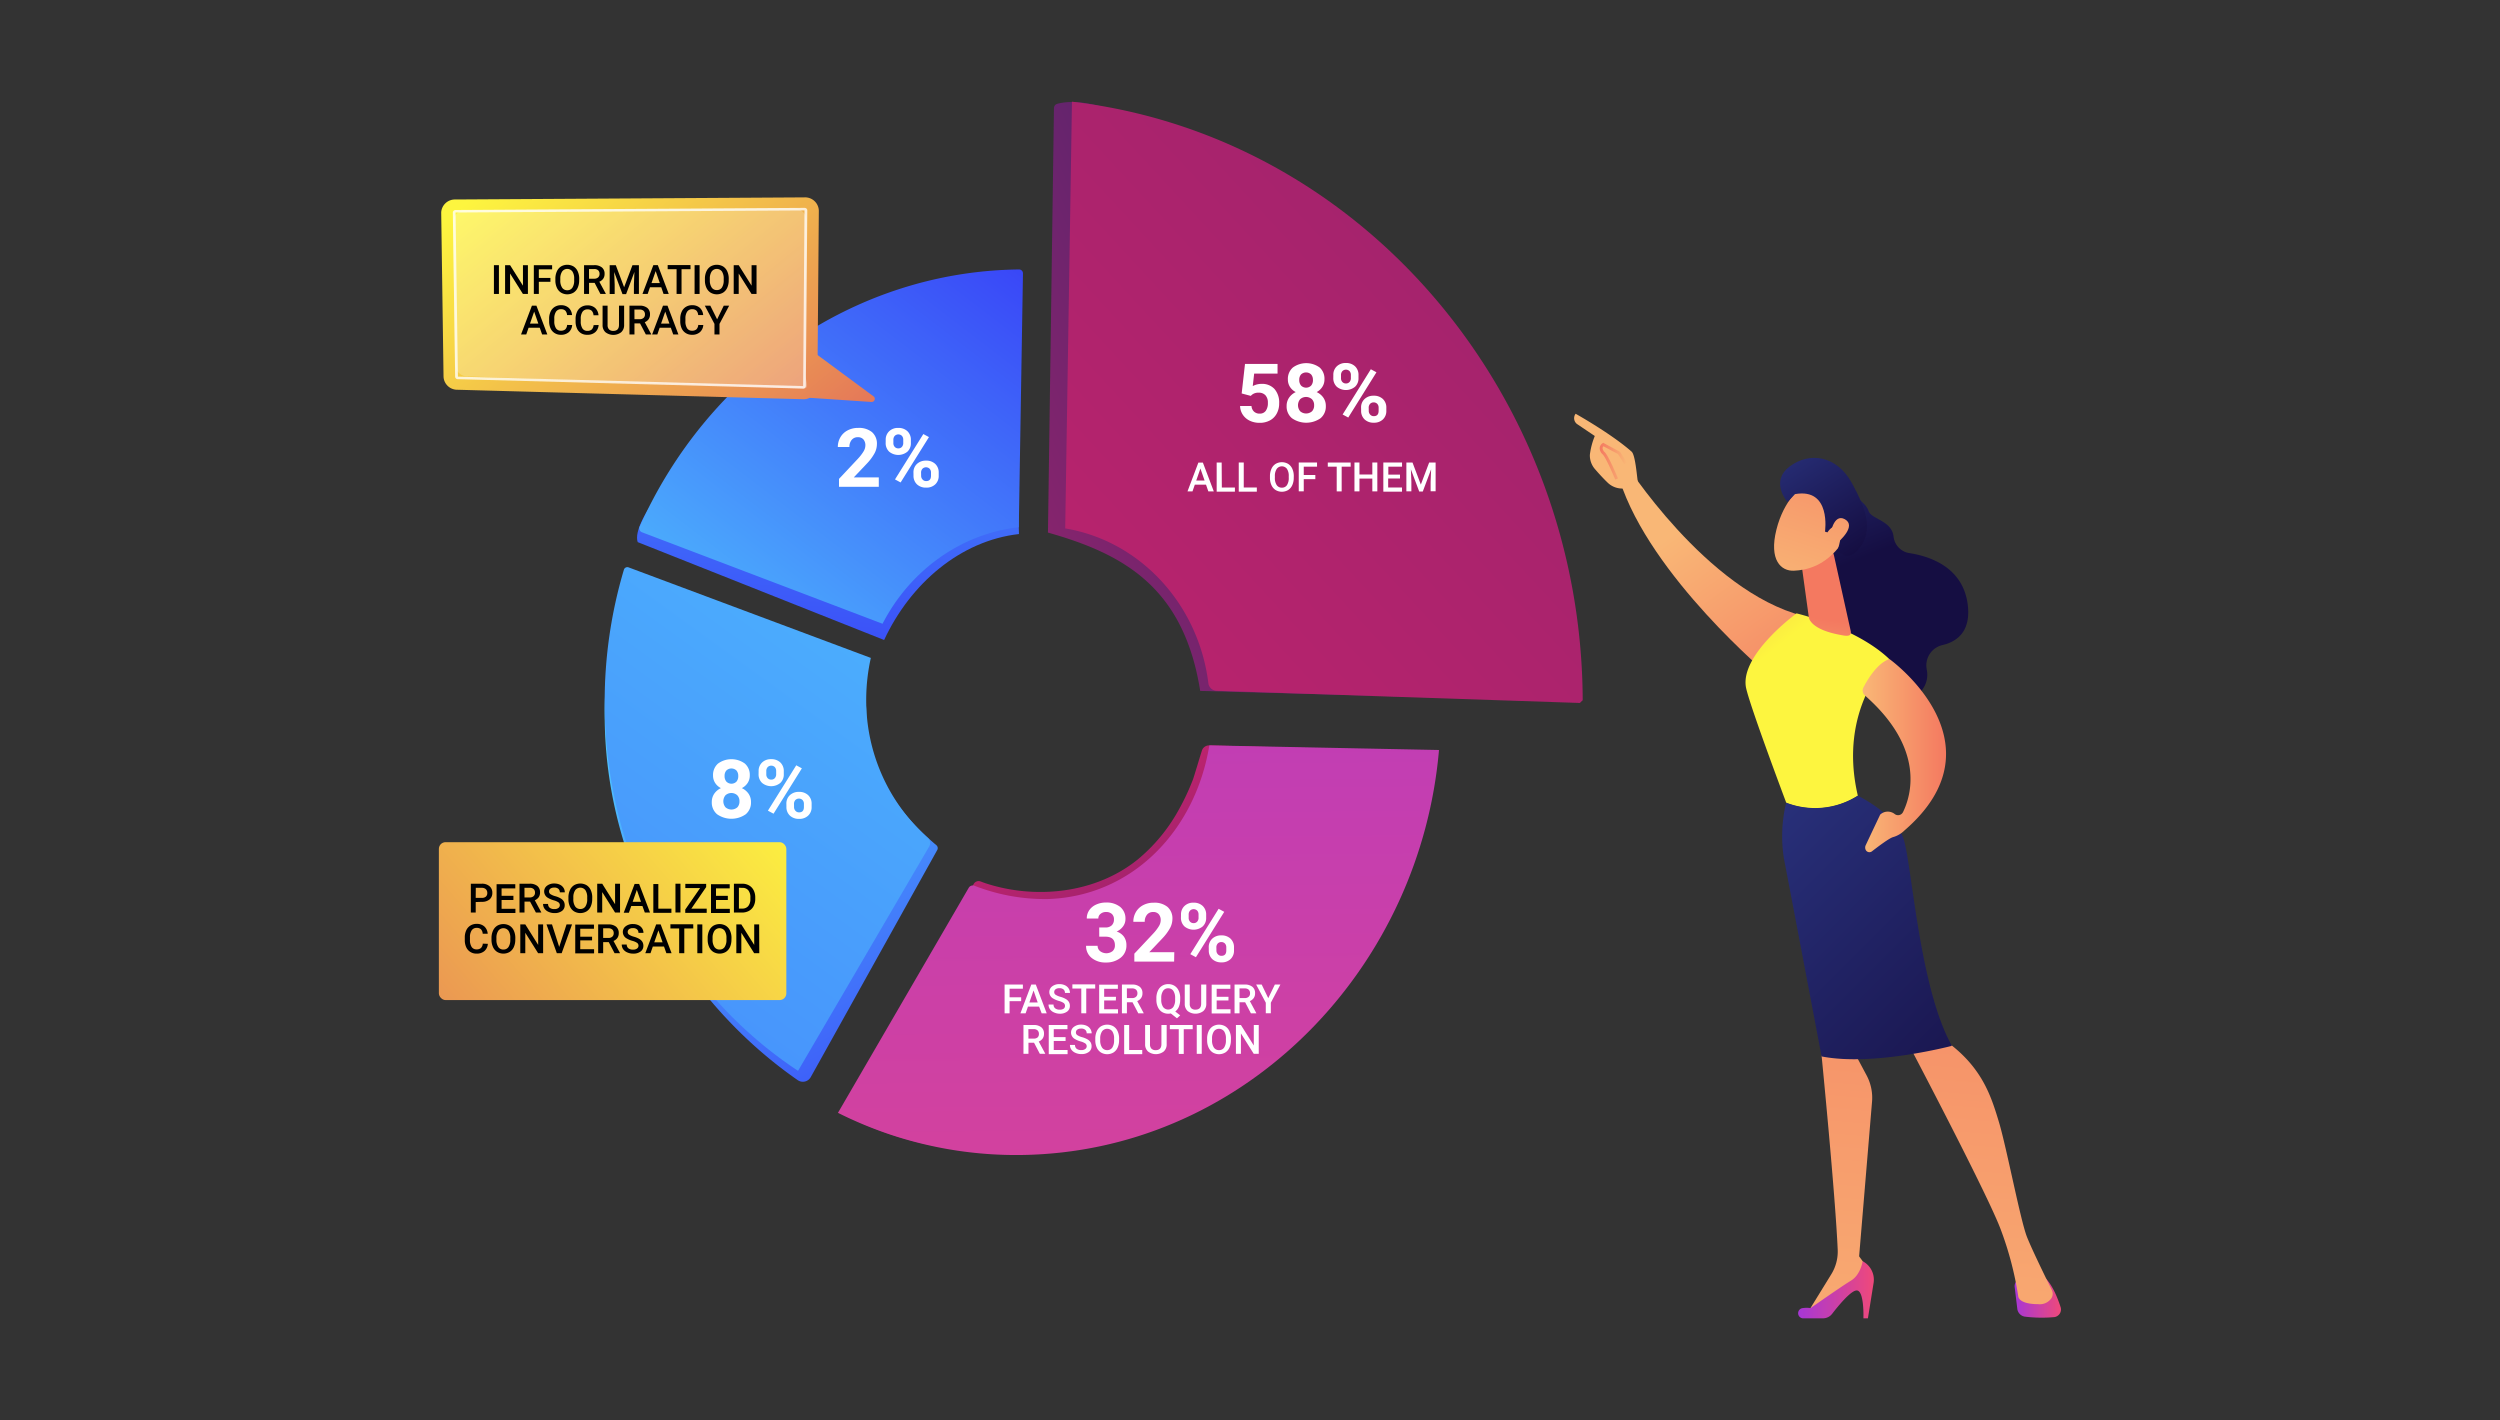 <svg id="Layer_1" data-name="Layer 1" xmlns="http://www.w3.org/2000/svg" xmlns:xlink="http://www.w3.org/1999/xlink" viewBox="0 0 600 340.8"><rect x="0" y="0" width="600" height="340.8" fill="#333333" stroke="none"/><defs><style>.cls-1{fill:url(#linear-gradient);}.cls-2{fill:url(#linear-gradient-2);}.cls-3{fill:url(#linear-gradient-3);}.cls-4{fill:url(#linear-gradient-4);}.cls-5{fill:url(#_14);}.cls-6{fill:url(#_2);}.cls-7{fill:url(#_2-2);}.cls-8{fill:url(#linear-gradient-5);}.cls-9{fill:url(#linear-gradient-6);}.cls-10{fill:url(#linear-gradient-7);}.cls-11{fill:url(#linear-gradient-8);}.cls-12{fill:url(#linear-gradient-9);}.cls-13{fill:url(#linear-gradient-10);}.cls-14{fill:url(#linear-gradient-11);}.cls-15{fill:url(#linear-gradient-12);}.cls-16{fill:url(#linear-gradient-13);}.cls-17{fill:url(#linear-gradient-14);}.cls-18{fill:url(#linear-gradient-15);}.cls-19{fill:url(#linear-gradient-16);}.cls-20{fill:url(#linear-gradient-17);}.cls-21{fill:url(#linear-gradient-18);}.cls-22{fill:url(#linear-gradient-19);}.cls-23{fill:url(#linear-gradient-20);}.cls-24{fill:url(#linear-gradient-21);}.cls-25{fill:url(#linear-gradient-22);}.cls-26{fill:url(#linear-gradient-23);}.cls-27,.cls-28,.cls-29{fill:#fff;}.cls-27{opacity:0.23;}.cls-28{opacity:0.77;}</style><linearGradient id="linear-gradient" x1="206.05" y1="7.73" x2="196.07" y2="172.05" gradientUnits="userSpaceOnUse"><stop offset="0" stop-color="#53d8ff"/><stop offset="1" stop-color="#3840f7"/></linearGradient><linearGradient id="linear-gradient-2" x1="160.02" y1="166.16" x2="325.47" y2="91.87" gradientUnits="userSpaceOnUse"><stop offset="0" stop-color="#cb236d"/><stop offset="1" stop-color="#4c246d"/></linearGradient><linearGradient id="linear-gradient-3" x1="150.56" y1="187.16" x2="249.28" y2="58.45" xlink:href="#linear-gradient"/><linearGradient id="linear-gradient-4" x1="251.81" y1="182.05" x2="308.15" y2="289.43" xlink:href="#linear-gradient-2"/><linearGradient id="_14" x1="271.43" y1="22.68" x2="275.23" y2="446.38" gradientUnits="userSpaceOnUse"><stop offset="0" stop-color="#a737d5"/><stop offset="0.69" stop-color="#d94396"/><stop offset="1" stop-color="#ef497a"/></linearGradient><linearGradient id="_2" x1="162.9" y1="152.37" x2="226.57" y2="276.36" gradientUnits="userSpaceOnUse"><stop offset="0" stop-color="#53d8ff"/><stop offset="0.79" stop-color="#3e60f9"/><stop offset="1" stop-color="#3840f7"/></linearGradient><linearGradient id="_2-2" x1="305.64" y1="10.07" x2="-52.99" y2="506.04" xlink:href="#_2"/><linearGradient id="linear-gradient-5" x1="176.72" y1="227.3" x2="751" y2="-303.38" xlink:href="#linear-gradient-2"/><linearGradient id="linear-gradient-6" x1="-8301.68" y1="100.29" x2="-8288.53" y2="133.29" gradientTransform="translate(8737.1)" gradientUnits="userSpaceOnUse"><stop offset="0" stop-color="#2b3582"/><stop offset="1" stop-color="#150e42"/></linearGradient><linearGradient id="linear-gradient-7" x1="-8073" y1="-754.85" x2="-8048.7" y2="-699.55" gradientTransform="translate(8455.62 -836.8) rotate(-12.16)" gradientUnits="userSpaceOnUse"><stop offset="0" stop-color="#f9b776"/><stop offset="1" stop-color="#f47960"/></linearGradient><linearGradient id="linear-gradient-8" x1="-8253.59" y1="311.58" x2="-8242.43" y2="311.58" gradientTransform="translate(8737.1)" gradientUnits="userSpaceOnUse"><stop offset="0" stop-color="#a737d5"/><stop offset="1" stop-color="#ef497a"/></linearGradient><linearGradient id="linear-gradient-9" x1="-8300.73" y1="355.57" x2="-8284.68" y2="167.93" gradientTransform="translate(8737.1)" xlink:href="#linear-gradient-7"/><linearGradient id="linear-gradient-10" x1="-8305.42" y1="309.54" x2="-8287.37" y2="309.54" xlink:href="#linear-gradient-8"/><linearGradient id="linear-gradient-11" x1="-8268.44" y1="358.37" x2="-8252.38" y2="170.67" gradientTransform="translate(8737.1)" xlink:href="#linear-gradient-7"/><linearGradient id="linear-gradient-12" x1="323.26" y1="156.14" x2="373.87" y2="93.41" gradientTransform="matrix(-1, 0, 0, 1, 748.81, 0)" gradientUnits="userSpaceOnUse"><stop offset="0" stop-color="#fdf53f"/><stop offset="1" stop-color="#d93c65"/></linearGradient><linearGradient id="linear-gradient-13" x1="338.37" y1="190.01" x2="260.67" y2="267.71" gradientTransform="matrix(-1, 0, 0, 1, 748.81, 0)" xlink:href="#linear-gradient-6"/><linearGradient id="linear-gradient-14" x1="-8302.49" y1="170.61" x2="-8299.48" y2="148.55" gradientTransform="translate(8737.1)" xlink:href="#linear-gradient-7"/><linearGradient id="linear-gradient-15" x1="-8290.06" y1="181.37" x2="-8270.03" y2="181.37" gradientTransform="translate(8737.1)" xlink:href="#linear-gradient-7"/><linearGradient id="linear-gradient-16" x1="-8079.12" y1="-672.38" x2="-8052.81" y2="-719.21" gradientTransform="translate(8484.69 -766.19) rotate(-11.2)" xlink:href="#linear-gradient-7"/><linearGradient id="linear-gradient-17" x1="-8073.46" y1="-713.16" x2="-8060.31" y2="-680.16" gradientTransform="translate(8484.69 -766.19) rotate(-11.2)" xlink:href="#linear-gradient-6"/><linearGradient id="linear-gradient-18" x1="-8073.52" y1="-669.23" x2="-8047.21" y2="-716.06" gradientTransform="translate(8484.69 -766.19) rotate(-11.2)" xlink:href="#linear-gradient-7"/><linearGradient id="linear-gradient-19" x1="-8077.81" y1="-752.74" x2="-8053.5" y2="-697.44" xlink:href="#linear-gradient-7"/><linearGradient id="linear-gradient-20" x1="358.36" y1="110.67" x2="364.9" y2="110.67" gradientTransform="matrix(-1, 0, 0, 1, 748.81, 0)" xlink:href="#linear-gradient-7"/><linearGradient id="linear-gradient-21" x1="185.49" y1="188.02" x2="42.98" y2="310.46" gradientTransform="matrix(1, 0, 0, 1, 0, 0)" xlink:href="#linear-gradient-12"/><linearGradient id="linear-gradient-22" x1="143.57" y1="23.07" x2="234.58" y2="135.63" gradientTransform="matrix(1, 0, 0, 1, 0, 0)" xlink:href="#linear-gradient-12"/><linearGradient id="linear-gradient-23" x1="125.19" y1="37.93" x2="216.21" y2="150.49" gradientTransform="matrix(1, 0, 0, 1, 0, 0)" xlink:href="#linear-gradient-12"/></defs><title>1</title><path class="cls-1" d="M212.19,153.6c6.31-13.55,18.28-23.83,32.36-25.43l-1.4-60.75c-40.44,0-93.57,52.75-90.1,62.69Z"/><path class="cls-2" d="M251.51,127.82c18.51,5.22,32.61,13.37,36.54,38l88.22,2.45h0C376.33,95.8,278.9,18,253.74,24.92a1.09,1.09,0,0,0-.79,1Z"/><path class="cls-3" d="M211.81,149.7c6.51-12.65,18.63-21.57,32.7-23.17l1-60.92a.93.93,0,0,0-.93-.94c-39.69.43-74.71,25.13-91.06,61.72a1,1,0,0,0,.57,1.36Z"/><path class="cls-4" d="M290.24,178.89a1.82,1.82,0,0,0-1.79,1.27c-.68,2.18-1.93,6.36-2.13,6.89a55.82,55.82,0,0,1-3.52,7.48,41.16,41.16,0,0,1-9.74,11.74c-10.1,8.18-24.61,9.69-36.72,5.65l-1-.37a1.35,1.35,0,0,0-1.66.62l-30.52,55.67c14.82,7.43,28.77,9.38,46.27,8.26,50.84-3.26,90.77-44.54,95.2-95.74Z"/><path class="cls-5" d="M290.24,178.89c-3.31,20.31-18.32,36.19-38.72,36.88a46.42,46.42,0,0,1-17.62-3.18,1.14,1.14,0,0,0-1.41.49l-31.38,54A95.34,95.34,0,0,0,250.16,277c50.84-3.26,90.77-45.79,95.2-97Z"/><path class="cls-6" d="M194.56,258.54,224.94,204a.92.92,0,0,0-.21-1.15c-9.35-7.88-16.83-18.44-16.83-32.13,0-3.38-1.5-8.29-.81-11.46L150,138.87a111.06,111.06,0,0,0-4.88,32.67c0,36.78,19.54,69.12,46.37,87.72A2.16,2.16,0,0,0,194.56,258.54Z"/><path class="cls-7" d="M191.53,257,223,203.17a1.65,1.65,0,0,0-.33-2.08,44.2,44.2,0,0,1-14.78-33.35A46.46,46.46,0,0,1,209,157.9l-58.14-21.73a.86.86,0,0,0-1.12.55,111.1,111.1,0,0,0-4.62,31.8C145.07,206.19,163.69,238.63,191.53,257Z"/><path class="cls-8" d="M255.65,126.82c18,3,32,18.19,34.36,37.15a2.07,2.07,0,0,0,2,1.82l87.16,2.92.68-.66c-.27-72.91-52.55-135.38-122.58-143.65Z"/><path class="cls-9" d="M443.21,118s4.44,2.16,5.25,4.64c.65,2,5.56,2.24,6,6.16a4.49,4.49,0,0,0,3.76,3.94c5,.77,12.73,3.37,14,12.07.94,6.64-2.44,9.16-6,10a5,5,0,0,0-3.81,5.81c.51,2.53-.25,5.45-4.62,7.76-9.81,5.17-19.6-12.26-19.6-12.26l-2-30.44Z"/><path class="cls-10" d="M389.86,110.82s19.58,31,42.86,37c0,0-4.54,12.92-8,14.4,0,0-28.64-23.9-36-47Z"/><path class="cls-11" d="M483.52,308.9l.63,5.22A2.16,2.16,0,0,0,486,316a33.36,33.36,0,0,0,7,.11,1.85,1.85,0,0,0,1.55-2.39c-.64-2-1.81-5-3.5-6.82h-5.79A1.78,1.78,0,0,0,483.52,308.9Z"/><path class="cls-12" d="M438.2,247.79l-1,5.75s3.27,33.13,3.85,46.38a10.38,10.38,0,0,1-1.54,5.9l-5.69,9.24,14.45-8.53.29-1.76-2.37-3.25,3.1-37.12a11.39,11.39,0,0,0-1.3-6.3l-3-5.62Z"/><path class="cls-13" d="M432.9,316.4h4.61a2.78,2.78,0,0,0,2.2-1.08c1.44-1.87,4.42-5.51,5.84-5.61,1.92-.13,1.67,6.69,1.67,6.69h1.08l1.36-8.47a5,5,0,0,0-2.63-5.24h0s-.44,3.24-2.82,4.68-9.67,6.57-9.67,6.57a6.59,6.59,0,0,0-1.87,0A1.22,1.22,0,0,0,432.9,316.4Z"/><path class="cls-14" d="M458,250.52s19.16,36.35,22.21,44.65A79.72,79.72,0,0,1,484.36,311c.06,1,1.34,2,4.85,2a3.37,3.37,0,0,0,3.13-1.43,2,2,0,0,0,.08-2c-1.11-2.24-4.63-9.41-5.93-12.66-1.56-3.88-4.9-21.47-6.74-27.59s-3.91-12.75-11.9-18.86C467.86,250.52,462.37,245.15,458,250.52Z"/><path class="cls-15" d="M445.89,191c-4.94-20.95,7.58-32.79,7.58-32.79-7.9-7.58-22.3-11-22.3-11s-13.74,10-12.11,17.9c1,4.61,9.66,27.6,9.66,27.6A19.12,19.12,0,0,0,445.89,191Z"/><path class="cls-16" d="M456.85,201.33c-2-6.06-11-10.37-11-10.37a19.12,19.12,0,0,1-17.17,1.67,34.43,34.43,0,0,0-.56,13.31c1.25,6.41,9.06,47.6,9.06,47.6C449.53,256,468.46,251,468.46,251,460.62,237.11,458.86,207.39,456.85,201.33Z"/><path class="cls-17" d="M440.15,133.29l4,18.05c.38,1.59-1.06,1.33-2.67,1-2.63-.5-6-1.52-7.16-3.57a1.94,1.94,0,0,1-.21-.68l-1.73-12.52a2.25,2.25,0,0,1,1.32-2.36l3.33-1.48A2.25,2.25,0,0,1,440.15,133.29Z"/><path class="cls-18" d="M453.47,158.17s28,20.07,3.59,41.15a6.32,6.32,0,0,1-2.77,1.6c-.93.28-3.67,2.35-5.06,3.43a1,1,0,0,1-1.39-.25h0a1.3,1.3,0,0,1-.07-1.25l3.47-7.34a2.68,2.68,0,0,1,3.48-.15h0a1.32,1.32,0,0,0,2-.45c1.89-3.85,5.46-15.18-9.15-28a1.58,1.58,0,0,1-.35-1.92C448.25,163,450.59,159.12,453.47,158.17Z"/><path class="cls-19" d="M432.46,116.84s-4.28,2.9-6.12,10.27,1.15,10,4.21,9.86,7.5-1.11,11.35-6.4S438.06,113.3,432.46,116.84Z"/><path class="cls-20" d="M438,127.59s1.57-10.57-7.21-9L429,120.49s-4.29-4.84.46-8.49,11.35-2.72,15,3.94,5,11.33,1.91,15.47-5.36.59-5.36.59,1.4-3.58.24-5.12-2.67.89-2.67.89Z"/><path class="cls-21" d="M439.22,128.5s.77-5.44,3.55-3.88-1,5.08-2.52,6.28Z"/><path class="cls-22" d="M390,117.2c-.06.64,2.32,1.08,3.07-1.64-.21-1.18-.58-6.36-1.48-7.16-4.83-4.28-13.44-9.1-13.44-9.1a1.76,1.76,0,0,0,.3,2.44l4.3,2.9a17.38,17.38,0,0,0-1.18,4.49,5,5,0,0,0,1.27,3.51c.86,1,2,2.24,3,3.2A5,5,0,0,0,390,117.2Z"/><path class="cls-23" d="M387.66,115.09l.66-.27c-.09-.21-2.15-5.22-3.15-6.27a1.51,1.51,0,0,1-.55-1,.72.72,0,0,1,.22-.44l3.48,1.86,1.54,2.41.6-.38-1.64-2.56-4.07-2.18-.18.15a1.54,1.54,0,0,0-.65,1.11,2.11,2.11,0,0,0,.74,1.54C385.4,109.83,387.07,113.67,387.66,115.09Z"/><rect class="cls-24" x="105.33" y="202.12" width="83.39" height="37.9" rx="1.61" ry="1.61"/><path class="cls-25" d="M194.27,95.47l14.87,1a.75.75,0,0,0,.58-1.29L195.45,84.64Z"/><path class="cls-26" d="M109.3,47.88l83.76-.51a3.3,3.3,0,0,1,3.46,3.16l-.35,42.17a3.31,3.31,0,0,1-3.54,3.11l-82.85-2.27a3.29,3.29,0,0,1-3.33-3.09L105.89,51A3.29,3.29,0,0,1,109.3,47.88Z"/><path class="cls-27" d="M111.9,50.46,190.33,50a3,3,0,0,1,3.24,2.76l-.33,36.85c0,1.54,1.3,3.7-.5,3.65l-80.39-2.92a3,3,0,0,1-3.12-2.7l-.52-34.41A3,3,0,0,1,111.9,50.46Z"/><path class="cls-28" d="M192.74,93.26,109.86,91a.62.62,0,0,1-.63-.59L108.68,51a.56.56,0,0,1,.19-.42.67.67,0,0,1,.46-.18l83.76-.51a.68.68,0,0,1,.47.17.56.56,0,0,1,.19.43l-.35,42.17A.63.63,0,0,1,192.74,93.26ZM109.9,90.39l82.85,2.27.33-42.16L109.33,51Z"/><path class="cls-29" d="M298,94.43l.8-7.08h7.81v2.31H301l-.34,3a4.38,4.38,0,0,1,2.1-.53,4,4,0,0,1,3.12,1.23A4.93,4.93,0,0,1,307,96.81a5,5,0,0,1-.57,2.42,4,4,0,0,1-1.63,1.66,5.1,5.1,0,0,1-2.51.59A5.41,5.41,0,0,1,300,101a4.16,4.16,0,0,1-1.71-1.44,3.92,3.92,0,0,1-.67-2.12h2.74a2,2,0,0,0,.61,1.35,1.92,1.92,0,0,0,1.36.48,1.7,1.7,0,0,0,1.45-.67,3.13,3.13,0,0,0,.51-1.91,2.59,2.59,0,0,0-.58-1.82,2.14,2.14,0,0,0-1.66-.63,2.39,2.39,0,0,0-1.6.52l-.27.25Z"/><path class="cls-29" d="M317.87,91.05a3.23,3.23,0,0,1-.51,1.8A3.65,3.65,0,0,1,316,94.1a4,4,0,0,1,1.61,1.34,3.45,3.45,0,0,1,.59,2,3.65,3.65,0,0,1-1.26,2.93,6,6,0,0,1-6.88,0,3.64,3.64,0,0,1-1.27-2.93,3.46,3.46,0,0,1,.59-2,4,4,0,0,1,1.6-1.34,3.61,3.61,0,0,1-1.39-1.25,3.26,3.26,0,0,1-.5-1.8,3.61,3.61,0,0,1,1.19-2.84,5.46,5.46,0,0,1,6.45,0A3.6,3.6,0,0,1,317.87,91.05Zm-2.48,6.21a2,2,0,0,0-.53-1.45,2.11,2.11,0,0,0-2.82,0,2.27,2.27,0,0,0,0,2.89,2.16,2.16,0,0,0,2.85,0A2,2,0,0,0,315.39,97.26Zm-.29-6.08a1.91,1.91,0,0,0-.43-1.31,1.75,1.75,0,0,0-2.42,0,1.9,1.9,0,0,0-.43,1.32,2,2,0,0,0,.43,1.34,1.7,1.7,0,0,0,2.43,0A2,2,0,0,0,315.11,91.19Z"/><path class="cls-29" d="M320,90a2.75,2.75,0,0,1,.83-2.08,3,3,0,0,1,2.18-.8,3.07,3.07,0,0,1,2.2.79,2.81,2.81,0,0,1,.83,2.14v.69a2.72,2.72,0,0,1-.83,2.08,3.44,3.44,0,0,1-4.38,0,2.79,2.79,0,0,1-.84-2.13Zm1.84.75a1.3,1.3,0,0,0,.33.93,1.13,1.13,0,0,0,.87.35,1.08,1.08,0,0,0,.85-.36,1.39,1.39,0,0,0,.32-1V90a1.36,1.36,0,0,0-.32-.93,1.22,1.22,0,0,0-1.72,0,1.38,1.38,0,0,0-.33,1Zm1.74,9.46-1.35-.73L329,88.62l1.35.73Zm3.08-2.37a2.72,2.72,0,0,1,.84-2.08,3.06,3.06,0,0,1,2.18-.79,3.09,3.09,0,0,1,2.2.78,2.79,2.79,0,0,1,.84,2.15v.69a2.74,2.74,0,0,1-.82,2.07,3,3,0,0,1-2.19.79,3.07,3.07,0,0,1-2.21-.79,2.78,2.78,0,0,1-.83-2.1Zm1.84.76a1.29,1.29,0,0,0,.34.9,1.12,1.12,0,0,0,.86.38q1.17,0,1.17-1.3v-.73a1.31,1.31,0,0,0-.33-.93,1.23,1.23,0,0,0-1.72,0,1.36,1.36,0,0,0-.33,1Z"/><path class="cls-29" d="M289.44,116.32h-2.68l-.56,1.61H285l2.61-6.91h1.08l2.62,6.91H290Zm-2.34-1h2l-1-2.87Z"/><path class="cls-29" d="M293.24,117h3.14v1H292V111h1.2Z"/><path class="cls-29" d="M298.5,117h3.14v1H297.3V111h1.2Z"/><path class="cls-29" d="M310.5,114.65a4.24,4.24,0,0,1-.35,1.78,2.66,2.66,0,0,1-1,1.18,2.95,2.95,0,0,1-3,0,2.69,2.69,0,0,1-1-1.17,4.1,4.1,0,0,1-.36-1.75v-.39a4.2,4.2,0,0,1,.36-1.79,2.69,2.69,0,0,1,1-1.18,3,3,0,0,1,3,0,2.66,2.66,0,0,1,1,1.17,4.19,4.19,0,0,1,.36,1.77Zm-1.2-.36a3,3,0,0,0-.43-1.76,1.53,1.53,0,0,0-2.45,0,3,3,0,0,0-.45,1.73v.4a3,3,0,0,0,.44,1.76,1.43,1.43,0,0,0,1.23.62,1.41,1.41,0,0,0,1.23-.61,3.07,3.07,0,0,0,.43-1.78Z"/><path class="cls-29" d="M315.68,115H312.9v2.92h-1.2V111h4.39v1H312.9V114h2.78Z"/><path class="cls-29" d="M324.17,112H322v5.94h-1.19V112h-2.14v-1h5.48Z"/><path class="cls-29" d="M330.56,117.93h-1.2v-3.07h-3.09v3.07h-1.2V111h1.2v2.88h3.09V111h1.2Z"/><path class="cls-29" d="M336,114.84h-2.84V117h3.32v1H332V111h4.49v1h-3.29v1.91H336Z"/><path class="cls-29" d="M339,111l2,5.3,2-5.3h1.55v6.91h-1.2v-2.28l.12-3-2,5.33h-.86l-2-5.32.12,3v2.28h-1.2V111Z"/><path class="cls-29" d="M263.81,222.59h1.47a2.08,2.08,0,0,0,1.56-.53,1.93,1.93,0,0,0,.51-1.4,1.71,1.71,0,0,0-.5-1.31,2,2,0,0,0-1.38-.47,2,2,0,0,0-1.33.44,1.39,1.39,0,0,0-.54,1.13h-2.77a3.4,3.4,0,0,1,.59-2,3.92,3.92,0,0,1,1.65-1.35,5.49,5.49,0,0,1,2.33-.49,5.21,5.21,0,0,1,3.46,1.06,3.61,3.61,0,0,1,1.25,2.91,2.93,2.93,0,0,1-.58,1.76,3.79,3.79,0,0,1-1.53,1.23,3.47,3.47,0,0,1,1.76,1.26,3.43,3.43,0,0,1,.58,2,3.67,3.67,0,0,1-1.35,3A5.45,5.45,0,0,1,265.4,231a5.16,5.16,0,0,1-3.41-1.1,3.59,3.59,0,0,1-1.33-2.91h2.77a1.6,1.6,0,0,0,.59,1.28,2.46,2.46,0,0,0,3,0,1.8,1.8,0,0,0,.56-1.38q0-2.09-2.3-2.09h-1.46Z"/><path class="cls-29" d="M281.79,230.78h-9.55v-1.9l4.51-4.8a11.17,11.17,0,0,0,1.37-1.77,2.84,2.84,0,0,0,.45-1.44,2.13,2.13,0,0,0-.47-1.46,1.69,1.69,0,0,0-1.34-.53,1.83,1.83,0,0,0-1.48.65,2.56,2.56,0,0,0-.54,1.7H272a4.57,4.57,0,0,1,.61-2.33,4.29,4.29,0,0,1,1.72-1.65,5.22,5.22,0,0,1,2.52-.6,4.94,4.94,0,0,1,3.34,1,3.65,3.65,0,0,1,1.19,2.92,4.69,4.69,0,0,1-.54,2.11,11.67,11.67,0,0,1-1.84,2.5l-3.17,3.34h6Z"/><path class="cls-29" d="M283.44,219.52a2.75,2.75,0,0,1,.83-2.08,3,3,0,0,1,2.18-.8,3.07,3.07,0,0,1,2.2.79,2.81,2.81,0,0,1,.83,2.14v.69a2.72,2.72,0,0,1-.83,2.08,3.44,3.44,0,0,1-4.38,0,2.79,2.79,0,0,1-.84-2.13Zm1.84.75a1.3,1.3,0,0,0,.33.93,1.13,1.13,0,0,0,.87.35,1.08,1.08,0,0,0,.85-.36,1.39,1.39,0,0,0,.32-1v-.71a1.36,1.36,0,0,0-.32-.93,1.22,1.22,0,0,0-1.72,0,1.38,1.38,0,0,0-.33,1Zm1.74,9.46-1.35-.73,6.8-10.89,1.35.73Zm3.08-2.37a2.72,2.72,0,0,1,.84-2.08,3.06,3.06,0,0,1,2.18-.79,3.09,3.09,0,0,1,2.2.78,2.79,2.79,0,0,1,.84,2.15v.69a2.74,2.74,0,0,1-.82,2.07,3,3,0,0,1-2.19.79,3.07,3.07,0,0,1-2.21-.79,2.78,2.78,0,0,1-.83-2.1Zm1.84.76a1.29,1.29,0,0,0,.34.9,1.12,1.12,0,0,0,.86.38q1.17,0,1.17-1.3v-.73a1.31,1.31,0,0,0-.33-.93,1.23,1.23,0,0,0-1.72,0,1.36,1.36,0,0,0-.33,1Z"/><path class="cls-29" d="M245.08,240.28h-2.78v2.92h-1.2v-6.91h4.39v1h-3.19v2.06h2.78Z"/><path class="cls-29" d="M249.39,241.59h-2.68l-.56,1.61H244.9l2.61-6.91h1.08l2.62,6.91H250Zm-2.34-1h2l-1-2.87Z"/><path class="cls-29" d="M255.6,241.42a.84.84,0,0,0-.32-.7,3.85,3.85,0,0,0-1.16-.5,5.59,5.59,0,0,1-1.33-.56,1.77,1.77,0,0,1-.95-1.55,1.68,1.68,0,0,1,.68-1.38,2.76,2.76,0,0,1,1.77-.54,3,3,0,0,1,1.29.27,2.11,2.11,0,0,1,.89.76,1.94,1.94,0,0,1,.32,1.09h-1.2a1.07,1.07,0,0,0-.34-.84,1.41,1.41,0,0,0-1-.3,1.47,1.47,0,0,0-.91.25.83.83,0,0,0-.33.7.75.75,0,0,0,.35.63,4,4,0,0,0,1.16.49,5.31,5.31,0,0,1,1.3.54,2.06,2.06,0,0,1,.72.7,1.83,1.83,0,0,1,.23.93,1.64,1.64,0,0,1-.66,1.37,2.87,2.87,0,0,1-1.8.51A3.38,3.38,0,0,1,253,243a2.32,2.32,0,0,1-1-.77,1.91,1.91,0,0,1-.35-1.14h1.2a1.12,1.12,0,0,0,.39.91,1.7,1.7,0,0,0,1.12.32,1.48,1.48,0,0,0,.94-.25A.82.82,0,0,0,255.6,241.42Z"/><path class="cls-29" d="M262.85,237.25H260.7v5.94h-1.19v-5.94h-2.14v-1h5.48Z"/><path class="cls-29" d="M267.8,240.11H265v2.12h3.32v1h-4.52v-6.91h4.49v1H265v1.91h2.84Z"/><path class="cls-29" d="M271.8,240.54h-1.34v2.66h-1.2v-6.91h2.43a2.83,2.83,0,0,1,1.85.54,1.9,1.9,0,0,1,.65,1.55,1.94,1.94,0,0,1-.33,1.16,2.12,2.12,0,0,1-.93.72l1.55,2.88v.06h-1.29Zm-1.34-1h1.23a1.37,1.37,0,0,0,.95-.31,1.06,1.06,0,0,0,.34-.84,1.14,1.14,0,0,0-.32-.86,1.34,1.34,0,0,0-.94-.31h-1.27Z"/><path class="cls-29" d="M283.24,239.92a4.27,4.27,0,0,1-.31,1.7,2.77,2.77,0,0,1-.87,1.14l1.19.93-.78.7L281,243.23a3,3,0,0,1-.62.06,2.76,2.76,0,0,1-1.49-.41,2.69,2.69,0,0,1-1-1.17,4.1,4.1,0,0,1-.36-1.75v-.39a4.2,4.2,0,0,1,.36-1.79,2.68,2.68,0,0,1,1-1.18,2.74,2.74,0,0,1,1.49-.41,2.8,2.8,0,0,1,1.51.41,2.66,2.66,0,0,1,1,1.17,4.19,4.19,0,0,1,.36,1.77Zm-1.21-.36a3,3,0,0,0-.44-1.77,1.44,1.44,0,0,0-1.23-.6,1.41,1.41,0,0,0-1.21.61,3,3,0,0,0-.45,1.72v.4a3,3,0,0,0,.44,1.75,1.53,1.53,0,0,0,2.46,0,3.07,3.07,0,0,0,.43-1.78Z"/><path class="cls-29" d="M289.51,236.29v4.62a2.24,2.24,0,0,1-.71,1.74,3.09,3.09,0,0,1-3.76,0,2.26,2.26,0,0,1-.7-1.76v-4.61h1.2v4.62a1.46,1.46,0,0,0,.35,1.06,1.37,1.37,0,0,0,1,.36q1.39,0,1.39-1.46v-4.58Z"/><path class="cls-29" d="M294.83,240.11H292v2.12h3.32v1h-4.52v-6.91h4.49v1H292v1.91h2.84Z"/><path class="cls-29" d="M298.83,240.54h-1.34v2.66h-1.2v-6.91h2.43a2.83,2.83,0,0,1,1.85.54,1.9,1.9,0,0,1,.65,1.55,1.94,1.94,0,0,1-.33,1.16,2.12,2.12,0,0,1-.93.72l1.55,2.88v.06h-1.29Zm-1.34-1h1.23a1.37,1.37,0,0,0,.95-.31,1.06,1.06,0,0,0,.34-.84,1.14,1.14,0,0,0-.32-.86,1.34,1.34,0,0,0-.94-.31h-1.27Z"/><path class="cls-29" d="M304.38,239.56l1.59-3.28h1.33L305,240.65v2.54h-1.21v-2.54l-2.32-4.37h1.33Z"/><path class="cls-29" d="M248.17,250.26h-1.34v2.66h-1.2V246h2.43a2.83,2.83,0,0,1,1.85.54,1.9,1.9,0,0,1,.65,1.55,1.94,1.94,0,0,1-.33,1.16,2.12,2.12,0,0,1-.93.72l1.55,2.88v.06h-1.29Zm-1.34-1h1.23A1.37,1.37,0,0,0,249,249a1.06,1.06,0,0,0,.34-.84,1.14,1.14,0,0,0-.32-.86,1.34,1.34,0,0,0-.94-.31h-1.27Z"/><path class="cls-29" d="M255.74,249.83H252.9V252h3.32v1H251.7V246h4.49v1H252.9v1.91h2.84Z"/><path class="cls-29" d="M260.81,251.14a.84.84,0,0,0-.32-.7,3.85,3.85,0,0,0-1.16-.5,5.59,5.59,0,0,1-1.33-.56,1.77,1.77,0,0,1-.95-1.55,1.68,1.68,0,0,1,.68-1.38,2.76,2.76,0,0,1,1.77-.54,3,3,0,0,1,1.29.27,2.11,2.11,0,0,1,.89.76A1.94,1.94,0,0,1,262,248h-1.2a1.07,1.07,0,0,0-.34-.84,1.41,1.41,0,0,0-1-.3,1.47,1.47,0,0,0-.91.25.83.83,0,0,0-.33.7.75.75,0,0,0,.35.63,4,4,0,0,0,1.16.49,5.31,5.31,0,0,1,1.3.54,2.06,2.06,0,0,1,.72.7,1.83,1.83,0,0,1,.23.93,1.64,1.64,0,0,1-.66,1.37,2.87,2.87,0,0,1-1.8.51,3.38,3.38,0,0,1-1.38-.28,2.32,2.32,0,0,1-1-.77,1.91,1.91,0,0,1-.35-1.14H258a1.12,1.12,0,0,0,.39.91,1.7,1.7,0,0,0,1.12.32,1.48,1.48,0,0,0,.94-.25A.82.82,0,0,0,260.81,251.14Z"/><path class="cls-29" d="M268.58,249.64a4.24,4.24,0,0,1-.35,1.78,2.66,2.66,0,0,1-1,1.18,2.95,2.95,0,0,1-3,0,2.69,2.69,0,0,1-1-1.17,4.1,4.1,0,0,1-.36-1.75v-.39a4.2,4.2,0,0,1,.36-1.79,2.69,2.69,0,0,1,1-1.18,3,3,0,0,1,3,0,2.66,2.66,0,0,1,1,1.17,4.19,4.19,0,0,1,.36,1.77Zm-1.2-.36a3,3,0,0,0-.43-1.76,1.53,1.53,0,0,0-2.45,0,3,3,0,0,0-.45,1.73v.4a3,3,0,0,0,.44,1.76,1.43,1.43,0,0,0,1.23.62,1.41,1.41,0,0,0,1.23-.61,3.07,3.07,0,0,0,.43-1.78Z"/><path class="cls-29" d="M271,252h3.14v1h-4.34V246H271Z"/><path class="cls-29" d="M280,246v4.62a2.24,2.24,0,0,1-.71,1.74,3.09,3.09,0,0,1-3.76,0,2.26,2.26,0,0,1-.7-1.76V246H276v4.62a1.46,1.46,0,0,0,.35,1.06,1.37,1.37,0,0,0,1,.36q1.39,0,1.39-1.46V246Z"/><path class="cls-29" d="M286.25,247H284.1v5.94H282.9V247h-2.14v-1h5.48Z"/><path class="cls-29" d="M288.42,252.92h-1.2V246h1.2Z"/><path class="cls-29" d="M295.42,249.64a4.24,4.24,0,0,1-.35,1.78,2.66,2.66,0,0,1-1,1.18,2.95,2.95,0,0,1-3,0,2.69,2.69,0,0,1-1-1.17,4.1,4.1,0,0,1-.36-1.75v-.39a4.2,4.2,0,0,1,.36-1.79,2.69,2.69,0,0,1,1-1.18,3,3,0,0,1,3,0,2.66,2.66,0,0,1,1,1.17,4.19,4.19,0,0,1,.36,1.77Zm-1.2-.36a3,3,0,0,0-.43-1.76,1.53,1.53,0,0,0-2.45,0,3,3,0,0,0-.45,1.73v.4a3,3,0,0,0,.44,1.76,1.43,1.43,0,0,0,1.23.62,1.41,1.41,0,0,0,1.23-.61,3.07,3.07,0,0,0,.43-1.78Z"/><path class="cls-29" d="M302.1,252.92h-1.2l-3.08-4.9v4.9h-1.2V246h1.2l3.09,4.92V246h1.19Z"/><path class="cls-29" d="M179.95,186.1a3.24,3.24,0,0,1-.51,1.8,3.65,3.65,0,0,1-1.4,1.25,4,4,0,0,1,1.61,1.34,3.45,3.45,0,0,1,.59,2,3.65,3.65,0,0,1-1.26,2.93,6,6,0,0,1-6.88,0,3.64,3.64,0,0,1-1.27-2.93,3.46,3.46,0,0,1,.59-2,4,4,0,0,1,1.6-1.34,3.61,3.61,0,0,1-1.39-1.25,3.26,3.26,0,0,1-.5-1.8,3.61,3.61,0,0,1,1.19-2.84,5.46,5.46,0,0,1,6.45,0A3.6,3.6,0,0,1,179.95,186.1Zm-2.48,6.21a2,2,0,0,0-.53-1.45,2.11,2.11,0,0,0-2.82,0,2.27,2.27,0,0,0,0,2.89,2.16,2.16,0,0,0,2.85,0A2,2,0,0,0,177.47,192.31Zm-.29-6.08a1.92,1.92,0,0,0-.43-1.31,1.75,1.75,0,0,0-2.42,0,1.9,1.9,0,0,0-.43,1.32,2,2,0,0,0,.43,1.34,1.7,1.7,0,0,0,2.43,0A2,2,0,0,0,177.18,186.23Z"/><path class="cls-29" d="M182.07,185.08a2.75,2.75,0,0,1,.83-2.08,3,3,0,0,1,2.18-.8,3.07,3.07,0,0,1,2.2.79,2.81,2.81,0,0,1,.83,2.14v.69a2.72,2.72,0,0,1-.83,2.08,3.44,3.44,0,0,1-4.38,0,2.79,2.79,0,0,1-.84-2.13Zm1.84.75a1.3,1.3,0,0,0,.33.93,1.13,1.13,0,0,0,.87.35,1.08,1.08,0,0,0,.85-.36,1.39,1.39,0,0,0,.32-1v-.71a1.36,1.36,0,0,0-.32-.93,1.22,1.22,0,0,0-1.72,0,1.38,1.38,0,0,0-.33,1Zm1.74,9.46-1.35-.73,6.8-10.89,1.35.73Zm3.08-2.37a2.72,2.72,0,0,1,.84-2.08,3.06,3.06,0,0,1,2.18-.79,3.09,3.09,0,0,1,2.2.78,2.79,2.79,0,0,1,.84,2.15v.69a2.74,2.74,0,0,1-.82,2.07,3,3,0,0,1-2.19.79,3.07,3.07,0,0,1-2.21-.79,2.78,2.78,0,0,1-.83-2.11Zm1.84.76a1.29,1.29,0,0,0,.34.91,1.12,1.12,0,0,0,.86.38q1.17,0,1.17-1.3v-.73a1.31,1.31,0,0,0-.33-.93,1.23,1.23,0,0,0-1.72,0,1.36,1.36,0,0,0-.33,1Z"/><path class="cls-29" d="M210.91,116.83h-9.55v-1.9l4.51-4.8a11.17,11.17,0,0,0,1.37-1.77,2.84,2.84,0,0,0,.45-1.44,2.13,2.13,0,0,0-.47-1.46,1.69,1.69,0,0,0-1.34-.53,1.83,1.83,0,0,0-1.48.65,2.56,2.56,0,0,0-.54,1.7h-2.78a4.57,4.57,0,0,1,.61-2.33,4.29,4.29,0,0,1,1.72-1.65,5.22,5.22,0,0,1,2.52-.6,4.94,4.94,0,0,1,3.34,1,3.65,3.65,0,0,1,1.19,2.92,4.69,4.69,0,0,1-.54,2.11,11.67,11.67,0,0,1-1.84,2.5l-3.17,3.34h6Z"/><path class="cls-29" d="M212.57,105.58a2.75,2.75,0,0,1,.83-2.08,3,3,0,0,1,2.18-.8,3.07,3.07,0,0,1,2.2.79,2.81,2.81,0,0,1,.83,2.14v.69a2.72,2.72,0,0,1-.83,2.08,3.44,3.44,0,0,1-4.38,0,2.79,2.79,0,0,1-.84-2.13Zm1.84.75a1.3,1.3,0,0,0,.33.93,1.13,1.13,0,0,0,.87.35,1.08,1.08,0,0,0,.85-.36,1.39,1.39,0,0,0,.32-1v-.71a1.36,1.36,0,0,0-.32-.93,1.22,1.22,0,0,0-1.72,0,1.38,1.38,0,0,0-.33,1Zm1.74,9.46-1.35-.73,6.8-10.89,1.35.73Zm3.08-2.37a2.72,2.72,0,0,1,.84-2.08,3.06,3.06,0,0,1,2.18-.79,3.09,3.09,0,0,1,2.2.78,2.79,2.79,0,0,1,.84,2.15v.69a2.74,2.74,0,0,1-.82,2.07,3,3,0,0,1-2.19.79,3.07,3.07,0,0,1-2.21-.79,2.78,2.78,0,0,1-.83-2.1Zm1.84.76a1.29,1.29,0,0,0,.34.9,1.12,1.12,0,0,0,.86.38q1.17,0,1.17-1.3v-.73a1.31,1.31,0,0,0-.33-.93,1.23,1.23,0,0,0-1.72,0,1.36,1.36,0,0,0-.33,1Z"/><path d="M114.17,216.49V219H113v-6.91h2.64a2.68,2.68,0,0,1,1.84.6,2,2,0,0,1,.68,1.6,2,2,0,0,1-.67,1.58,2.8,2.8,0,0,1-1.87.57Zm0-1h1.44a1.42,1.42,0,0,0,1-.3,1.11,1.11,0,0,0,.34-.87,1.19,1.19,0,0,0-.34-.9,1.32,1.32,0,0,0-.94-.34h-1.48Z"/><path d="M123.22,216h-2.84v2.12h3.32v1h-4.52v-6.91h4.49v1h-3.29V215h2.84Z"/><path d="M127.22,216.39h-1.34V219h-1.2v-6.91h2.43a2.83,2.83,0,0,1,1.85.54,1.9,1.9,0,0,1,.65,1.55,1.94,1.94,0,0,1-.33,1.16,2.12,2.12,0,0,1-.93.72l1.55,2.88V219h-1.29Zm-1.34-1h1.23a1.37,1.37,0,0,0,.95-.31,1.06,1.06,0,0,0,.34-.84,1.14,1.14,0,0,0-.32-.86,1.34,1.34,0,0,0-.94-.31h-1.27Z"/><path d="M134.36,217.27a.84.84,0,0,0-.32-.7,3.85,3.85,0,0,0-1.16-.5,5.59,5.59,0,0,1-1.33-.56,1.77,1.77,0,0,1-.95-1.55,1.68,1.68,0,0,1,.68-1.38,2.76,2.76,0,0,1,1.77-.54,3,3,0,0,1,1.29.27,2.11,2.11,0,0,1,.89.76,1.94,1.94,0,0,1,.32,1.09h-1.2a1.07,1.07,0,0,0-.34-.84,1.41,1.41,0,0,0-1-.3,1.47,1.47,0,0,0-.91.25.83.83,0,0,0-.33.7.75.75,0,0,0,.35.63,4,4,0,0,0,1.16.49,5.31,5.31,0,0,1,1.3.54,2.06,2.06,0,0,1,.72.7,1.83,1.83,0,0,1,.23.93,1.64,1.64,0,0,1-.66,1.37,2.87,2.87,0,0,1-1.8.51,3.38,3.38,0,0,1-1.38-.28,2.32,2.32,0,0,1-1-.77,1.91,1.91,0,0,1-.35-1.14h1.2a1.12,1.12,0,0,0,.39.91,1.7,1.7,0,0,0,1.12.32,1.48,1.48,0,0,0,.94-.25A.82.82,0,0,0,134.36,217.27Z"/><path d="M142.13,215.77a4.24,4.24,0,0,1-.35,1.78,2.66,2.66,0,0,1-1,1.18,2.95,2.95,0,0,1-3,0,2.69,2.69,0,0,1-1-1.17,4.1,4.1,0,0,1-.36-1.75v-.39a4.2,4.2,0,0,1,.36-1.79,2.69,2.69,0,0,1,1-1.18,3,3,0,0,1,3,0,2.66,2.66,0,0,1,1,1.17,4.19,4.19,0,0,1,.36,1.77Zm-1.2-.36a3,3,0,0,0-.43-1.76,1.53,1.53,0,0,0-2.45,0,3,3,0,0,0-.45,1.73v.4a3,3,0,0,0,.44,1.76,1.43,1.43,0,0,0,1.23.62,1.41,1.41,0,0,0,1.23-.61,3.07,3.07,0,0,0,.43-1.78Z"/><path d="M148.81,219h-1.2l-3.08-4.9V219h-1.2v-6.91h1.2l3.09,4.92v-4.92h1.19Z"/><path d="M154.18,217.44H151.5l-.56,1.61H149.7l2.61-6.91h1.08L156,219h-1.25Zm-2.34-1h2l-1-2.87Z"/><path d="M158,218.08h3.14v1h-4.34v-6.91H158Z"/><path d="M163.31,219h-1.2v-6.91h1.2Z"/><path d="M165.92,218.08h3.69v1h-5.15v-.79l3.57-5.16h-3.55v-1h5v.76Z"/><path d="M174.68,216h-2.84v2.12h3.32v1h-4.52v-6.91h4.49v1h-3.29V215h2.84Z"/><path d="M176.14,219v-6.91h2a3.2,3.2,0,0,1,1.63.41,2.79,2.79,0,0,1,1.1,1.16,3.69,3.69,0,0,1,.39,1.72v.35a3.65,3.65,0,0,1-.39,1.73,2.75,2.75,0,0,1-1.12,1.15,3.35,3.35,0,0,1-1.66.4Zm1.2-5.94v5h.78a1.81,1.81,0,0,0,1.45-.59,2.57,2.57,0,0,0,.52-1.69v-.38a2.63,2.63,0,0,0-.49-1.72,1.74,1.74,0,0,0-1.42-.59Z"/><path d="M117.08,226.52a2.5,2.5,0,0,1-.82,1.73,2.78,2.78,0,0,1-1.89.62,2.7,2.7,0,0,1-1.46-.39,2.57,2.57,0,0,1-1-1.11,4,4,0,0,1-.36-1.68V225a4,4,0,0,1,.35-1.72,2.61,2.61,0,0,1,1-1.15,2.77,2.77,0,0,1,1.5-.4,2.67,2.67,0,0,1,1.84.62,2.59,2.59,0,0,1,.81,1.75h-1.2a1.71,1.71,0,0,0-.43-1.08,1.43,1.43,0,0,0-1-.33,1.4,1.4,0,0,0-1.2.57,2.87,2.87,0,0,0-.43,1.68v.61a3,3,0,0,0,.4,1.71,1.33,1.33,0,0,0,1.17.59,1.55,1.55,0,0,0,1.06-.32,1.66,1.66,0,0,0,.45-1.06Z"/><path d="M123.67,225.5a4.24,4.24,0,0,1-.35,1.78,2.66,2.66,0,0,1-1,1.18,2.95,2.95,0,0,1-3,0,2.69,2.69,0,0,1-1-1.17,4.1,4.1,0,0,1-.36-1.75v-.39a4.2,4.2,0,0,1,.36-1.79,2.69,2.69,0,0,1,1-1.18,3,3,0,0,1,3,0,2.66,2.66,0,0,1,1,1.17,4.19,4.19,0,0,1,.36,1.77Zm-1.2-.36a3,3,0,0,0-.43-1.76,1.53,1.53,0,0,0-2.45,0,3,3,0,0,0-.45,1.73v.4a3,3,0,0,0,.44,1.76,1.43,1.43,0,0,0,1.23.62,1.41,1.41,0,0,0,1.23-.61,3.07,3.07,0,0,0,.43-1.78Z"/><path d="M130.35,228.77h-1.2l-3.08-4.9v4.9h-1.2v-6.91h1.2l3.09,4.92v-4.92h1.19Z"/><path d="M134.21,227.27l1.76-5.41h1.32l-2.49,6.91h-1.16l-2.48-6.91h1.32Z"/><path d="M142.1,225.69h-2.84v2.12h3.32v1h-4.52v-6.91h4.49v1h-3.29v1.91h2.84Z"/><path d="M146.1,226.11h-1.34v2.66h-1.2v-6.91H146a2.83,2.83,0,0,1,1.85.54,1.9,1.9,0,0,1,.65,1.55,1.94,1.94,0,0,1-.33,1.16,2.12,2.12,0,0,1-.93.72l1.55,2.88v.06h-1.29Zm-1.34-1H146a1.37,1.37,0,0,0,.95-.31,1.06,1.06,0,0,0,.34-.84,1.14,1.14,0,0,0-.32-.86,1.34,1.34,0,0,0-.94-.31h-1.27Z"/><path d="M153.24,227a.84.84,0,0,0-.32-.7,3.85,3.85,0,0,0-1.16-.5,5.59,5.59,0,0,1-1.33-.56,1.77,1.77,0,0,1-.95-1.55,1.68,1.68,0,0,1,.68-1.38,2.76,2.76,0,0,1,1.77-.54,3,3,0,0,1,1.29.27,2.11,2.11,0,0,1,.89.76,1.94,1.94,0,0,1,.32,1.09h-1.2a1.07,1.07,0,0,0-.34-.84,1.41,1.41,0,0,0-1-.3,1.47,1.47,0,0,0-.91.25.83.83,0,0,0-.33.7.75.75,0,0,0,.35.63,4,4,0,0,0,1.16.49,5.31,5.31,0,0,1,1.3.54,2.06,2.06,0,0,1,.72.7,1.83,1.83,0,0,1,.23.93,1.64,1.64,0,0,1-.66,1.37,2.87,2.87,0,0,1-1.8.51,3.38,3.38,0,0,1-1.38-.28,2.32,2.32,0,0,1-1-.77,1.91,1.91,0,0,1-.35-1.14h1.2a1.12,1.12,0,0,0,.39.91,1.7,1.7,0,0,0,1.12.32,1.48,1.48,0,0,0,.94-.25A.82.82,0,0,0,153.24,227Z"/><path d="M159.36,227.16h-2.68l-.56,1.61h-1.25l2.61-6.91h1.08l2.62,6.91h-1.25Zm-2.34-1h2l-1-2.87Z"/><path d="M166.39,222.83h-2.16v5.94H163v-5.94H160.9v-1h5.48Z"/><path d="M168.56,228.77h-1.2v-6.91h1.2Z"/><path d="M175.55,225.5a4.24,4.24,0,0,1-.35,1.78,2.66,2.66,0,0,1-1,1.18,2.95,2.95,0,0,1-3,0,2.69,2.69,0,0,1-1-1.17,4.1,4.1,0,0,1-.36-1.75v-.39a4.2,4.2,0,0,1,.36-1.79,2.69,2.69,0,0,1,1-1.18,3,3,0,0,1,3,0,2.66,2.66,0,0,1,1,1.17,4.19,4.19,0,0,1,.36,1.77Zm-1.2-.36a3,3,0,0,0-.43-1.76,1.53,1.53,0,0,0-2.45,0,3,3,0,0,0-.45,1.73v.4a3,3,0,0,0,.44,1.76,1.43,1.43,0,0,0,1.23.62,1.41,1.41,0,0,0,1.23-.61,3.07,3.07,0,0,0,.43-1.78Z"/><path d="M182.23,228.77H181l-3.08-4.9v4.9h-1.2v-6.91h1.2l3.09,4.92v-4.92h1.19Z"/><path d="M119.74,70.55h-1.2V63.64h1.2Z"/><path d="M126.7,70.55h-1.2l-3.08-4.9v4.9h-1.2V63.64h1.2l3.09,4.92V63.64h1.19Z"/><path d="M132.1,67.63h-2.78v2.92h-1.2V63.64h4.39v1h-3.19v2.06h2.78Z"/><path d="M139,67.27a4.24,4.24,0,0,1-.35,1.78,2.66,2.66,0,0,1-1,1.18,2.95,2.95,0,0,1-3,0,2.69,2.69,0,0,1-1-1.17,4.1,4.1,0,0,1-.36-1.75v-.39a4.2,4.2,0,0,1,.36-1.79,2.69,2.69,0,0,1,1-1.18,3,3,0,0,1,3,0,2.66,2.66,0,0,1,1,1.17,4.19,4.19,0,0,1,.36,1.77Zm-1.2-.36a3,3,0,0,0-.43-1.76,1.53,1.53,0,0,0-2.45,0,3,3,0,0,0-.45,1.73v.4a3,3,0,0,0,.44,1.76,1.43,1.43,0,0,0,1.23.62,1.41,1.41,0,0,0,1.23-.61,3.07,3.07,0,0,0,.43-1.78Z"/><path d="M142.71,67.89h-1.34v2.66h-1.2V63.64h2.43a2.83,2.83,0,0,1,1.85.54,1.9,1.9,0,0,1,.65,1.55,1.94,1.94,0,0,1-.33,1.16,2.12,2.12,0,0,1-.93.72l1.55,2.88v.06h-1.29Zm-1.34-1h1.23a1.37,1.37,0,0,0,.95-.31,1.06,1.06,0,0,0,.34-.84,1.14,1.14,0,0,0-.32-.86,1.34,1.34,0,0,0-.94-.31h-1.27Z"/><path d="M147.79,63.64l2,5.3,2-5.3h1.55v6.91h-1.2V68.27l.12-3-2,5.33h-.86l-2-5.32.12,3v2.28h-1.2V63.64Z"/><path d="M158.7,68.94H156l-.56,1.61h-1.25l2.61-6.91h1.08l2.62,6.91h-1.25Zm-2.34-1h2l-1-2.87Z"/><path d="M165.73,64.61h-2.16v5.94h-1.19V64.61h-2.14v-1h5.48Z"/><path d="M167.9,70.55h-1.2V63.64h1.2Z"/><path d="M174.89,67.27a4.24,4.24,0,0,1-.35,1.78,2.66,2.66,0,0,1-1,1.18,2.95,2.95,0,0,1-3,0,2.69,2.69,0,0,1-1-1.17,4.1,4.1,0,0,1-.36-1.75v-.39a4.2,4.2,0,0,1,.36-1.79,2.69,2.69,0,0,1,1-1.18,3,3,0,0,1,3,0,2.66,2.66,0,0,1,1,1.17,4.19,4.19,0,0,1,.36,1.77Zm-1.2-.36a3,3,0,0,0-.43-1.76,1.53,1.53,0,0,0-2.45,0,3,3,0,0,0-.45,1.73v.4A3,3,0,0,0,170.8,69a1.43,1.43,0,0,0,1.23.62,1.41,1.41,0,0,0,1.23-.61,3.07,3.07,0,0,0,.43-1.78Z"/><path d="M181.57,70.55h-1.2l-3.08-4.9v4.9h-1.2V63.64h1.2l3.09,4.92V63.64h1.19Z"/><path d="M129.54,78.66h-2.68l-.56,1.61h-1.25l2.61-6.91h1.08l2.62,6.91h-1.25Zm-2.34-1h2l-1-2.87Z"/><path d="M137.32,78a2.5,2.5,0,0,1-.82,1.73,2.78,2.78,0,0,1-1.89.62,2.7,2.7,0,0,1-1.46-.39,2.57,2.57,0,0,1-1-1.11,4,4,0,0,1-.36-1.68v-.65a4,4,0,0,1,.35-1.72,2.61,2.61,0,0,1,1-1.15,2.77,2.77,0,0,1,1.5-.4,2.67,2.67,0,0,1,1.84.62,2.59,2.59,0,0,1,.81,1.75h-1.2a1.71,1.71,0,0,0-.43-1.08,1.43,1.43,0,0,0-1-.33,1.4,1.4,0,0,0-1.2.57,2.87,2.87,0,0,0-.43,1.68v.61a3,3,0,0,0,.4,1.71,1.33,1.33,0,0,0,1.17.59,1.55,1.55,0,0,0,1.06-.32,1.66,1.66,0,0,0,.45-1.06Z"/><path d="M143.67,78a2.5,2.5,0,0,1-.82,1.73,2.78,2.78,0,0,1-1.89.62A2.7,2.7,0,0,1,139.5,80a2.57,2.57,0,0,1-1-1.11,4,4,0,0,1-.36-1.68v-.65a4,4,0,0,1,.35-1.72,2.61,2.61,0,0,1,1-1.15,2.77,2.77,0,0,1,1.5-.4,2.67,2.67,0,0,1,1.84.62,2.59,2.59,0,0,1,.81,1.75h-1.2a1.71,1.71,0,0,0-.43-1.08,1.43,1.43,0,0,0-1-.33,1.4,1.4,0,0,0-1.2.57,2.87,2.87,0,0,0-.43,1.68v.61a3,3,0,0,0,.4,1.71,1.33,1.33,0,0,0,1.17.59,1.55,1.55,0,0,0,1.06-.32,1.66,1.66,0,0,0,.45-1.06Z"/><path d="M149.79,73.36V78a2.24,2.24,0,0,1-.71,1.74,3.09,3.09,0,0,1-3.76,0,2.26,2.26,0,0,1-.7-1.76V73.36h1.2V78a1.46,1.46,0,0,0,.35,1.06,1.37,1.37,0,0,0,1,.36q1.39,0,1.39-1.46V73.36Z"/><path d="M153.61,77.61h-1.34v2.66h-1.2V73.36h2.43a2.83,2.83,0,0,1,1.85.54,1.9,1.9,0,0,1,.65,1.55,1.94,1.94,0,0,1-.33,1.16,2.12,2.12,0,0,1-.93.72l1.55,2.88v.06H155Zm-1.34-1h1.23a1.37,1.37,0,0,0,.95-.31,1.06,1.06,0,0,0,.34-.84,1.14,1.14,0,0,0-.32-.86,1.34,1.34,0,0,0-.94-.31h-1.27Z"/><path d="M161,78.66h-2.68l-.56,1.61h-1.25l2.61-6.91h1.08l2.62,6.91h-1.25Zm-2.34-1h2l-1-2.87Z"/><path d="M168.79,78a2.5,2.5,0,0,1-.82,1.73,2.78,2.78,0,0,1-1.89.62,2.7,2.7,0,0,1-1.46-.39,2.57,2.57,0,0,1-1-1.11,4,4,0,0,1-.36-1.68v-.65a4,4,0,0,1,.35-1.72,2.61,2.61,0,0,1,1-1.15,2.77,2.77,0,0,1,1.5-.4,2.67,2.67,0,0,1,1.84.62,2.59,2.59,0,0,1,.81,1.75h-1.2a1.71,1.71,0,0,0-.43-1.08,1.43,1.43,0,0,0-1-.33,1.4,1.4,0,0,0-1.2.57,2.87,2.87,0,0,0-.43,1.68v.61a3,3,0,0,0,.4,1.71,1.33,1.33,0,0,0,1.17.59,1.55,1.55,0,0,0,1.06-.32,1.66,1.66,0,0,0,.45-1.06Z"/><path d="M172.11,76.64l1.59-3.28H175l-2.32,4.37v2.54h-1.21V77.73l-2.32-4.37h1.33Z"/></svg>